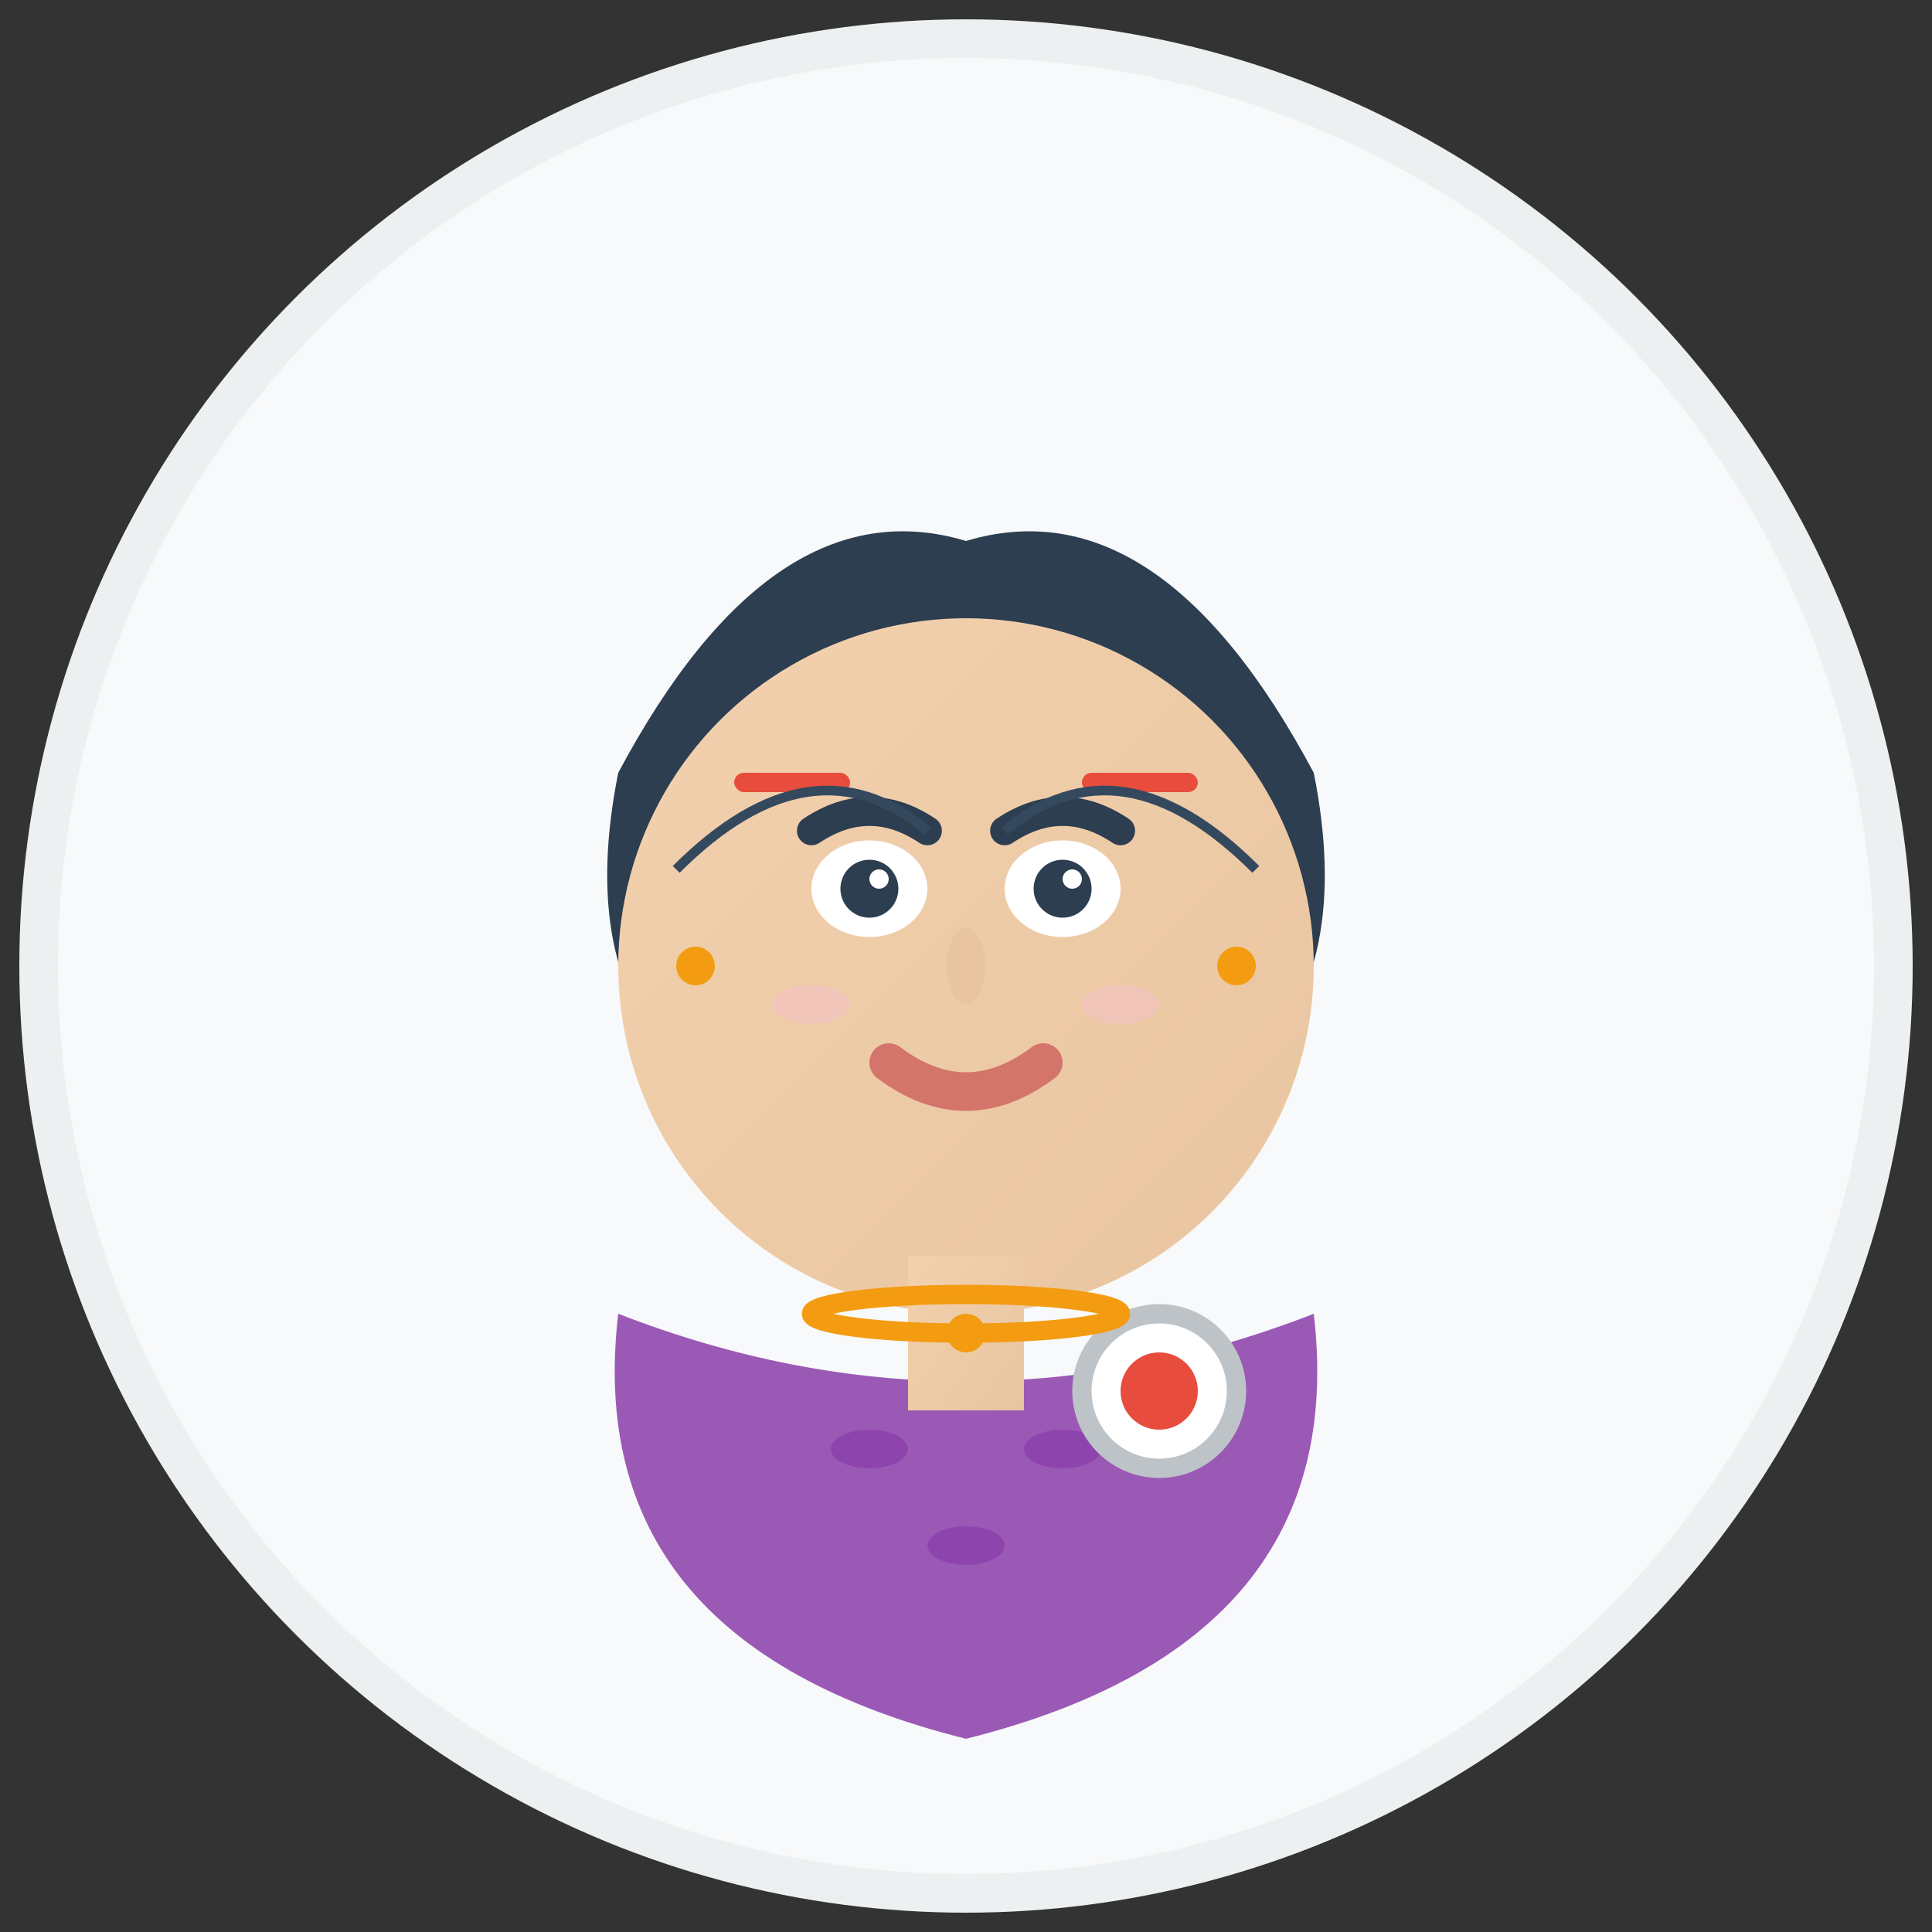 <svg width="100" height="100" viewBox="0 0 100 100" fill="none" xmlns="http://www.w3.org/2000/svg">
  <rect x="0" y="0" width="100" height="100" fill="#333333" stroke="none"/>
  <defs>
    <linearGradient id="skinGradient3" x1="0%" y1="0%" x2="100%" y2="100%">
      <stop offset="0%" style="stop-color:#F4D1AE;stop-opacity:1" />
      <stop offset="100%" style="stop-color:#E8C5A0;stop-opacity:1" />
    </linearGradient>
  </defs>
  
  <!-- Background circle -->
  <circle cx="50" cy="50" r="48" fill="#f8f9fa" stroke="#ecf0f1" stroke-width="2"/>
  
  <!-- Hair (black, straight) -->
  <path d="M 32,40 Q 40,25 50,28 Q 60,25 68,40 Q 70,50 65,55 Q 50,53 35,55 Q 30,50 32,40 Z" fill="#2c3e50"/>
  
  <!-- Face -->
  <circle cx="50" cy="50" r="18" fill="url(#skinGradient3)"/>
  
  <!-- Eyes (slightly different shape) -->
  <ellipse cx="45" cy="46" rx="3" ry="2.5" fill="white"/>
  <ellipse cx="55" cy="46" rx="3" ry="2.5" fill="white"/>
  <circle cx="45" cy="46" r="1.5" fill="#2c3e50"/>
  <circle cx="55" cy="46" r="1.5" fill="#2c3e50"/>
  <circle cx="45.5" cy="45.5" r="0.5" fill="white"/>
  <circle cx="55.5" cy="45.5" r="0.5" fill="white"/>
  
  <!-- Eyebrows -->
  <path d="M 42,43 Q 45,41 48,43" stroke="#2c3e50" stroke-width="1.5" fill="none" stroke-linecap="round"/>
  <path d="M 52,43 Q 55,41 58,43" stroke="#2c3e50" stroke-width="1.5" fill="none" stroke-linecap="round"/>
  
  <!-- Nose -->
  <ellipse cx="50" cy="50" rx="1" ry="2" fill="#E8C5A0"/>
  
  <!-- Mouth -->
  <path d="M 46,55 Q 50,58 54,55" stroke="#D4756B" stroke-width="2" fill="none" stroke-linecap="round"/>
  
  <!-- Clothing (sweater) -->
  <path d="M 32,68 Q 50,75 68,68 Q 70,85 50,90 Q 30,85 32,68 Z" fill="#9b59b6"/>
  
  <!-- Sweater pattern -->
  <ellipse cx="45" cy="75" rx="2" ry="1" fill="#8e44ad"/>
  <ellipse cx="55" cy="75" rx="2" ry="1" fill="#8e44ad"/>
  <ellipse cx="50" cy="80" rx="2" ry="1" fill="#8e44ad"/>
  
  <!-- Japanese flag pin (representing Japan origin) -->
  <circle cx="60" cy="72" r="4" fill="white" stroke="#bdc3c7" stroke-width="1"/>
  <circle cx="60" cy="72" r="2" fill="#e74c3c"/>
  
  <!-- Hair bands/accessories -->
  <rect x="38" y="40" width="6" height="1" fill="#e74c3c" rx="0.5"/>
  <rect x="56" y="40" width="6" height="1" fill="#e74c3c" rx="0.5"/>
  
  <!-- Hair texture -->
  <path d="M 35,45 Q 42,38 48,43" stroke="#34495e" stroke-width="0.5" fill="none"/>
  <path d="M 52,43 Q 58,38 65,45" stroke="#34495e" stroke-width="0.5" fill="none"/>
  
  <!-- Small earrings -->
  <circle cx="36" cy="50" r="1" fill="#f39c12"/>
  <circle cx="64" cy="50" r="1" fill="#f39c12"/>
  
  <!-- Neck -->
  <rect x="47" y="65" width="6" height="8" fill="url(#skinGradient3)"/>
  
  <!-- Subtle blush -->
  <ellipse cx="42" cy="52" rx="2" ry="1" fill="#F8BBD4" opacity="0.4"/>
  <ellipse cx="58" cy="52" rx="2" ry="1" fill="#F8BBD4" opacity="0.4"/>
  
  <!-- Necklace -->
  <ellipse cx="50" cy="68" rx="8" ry="1" fill="none" stroke="#f39c12" stroke-width="1"/>
  <circle cx="50" cy="69" r="1" fill="#f39c12"/>
</svg>
